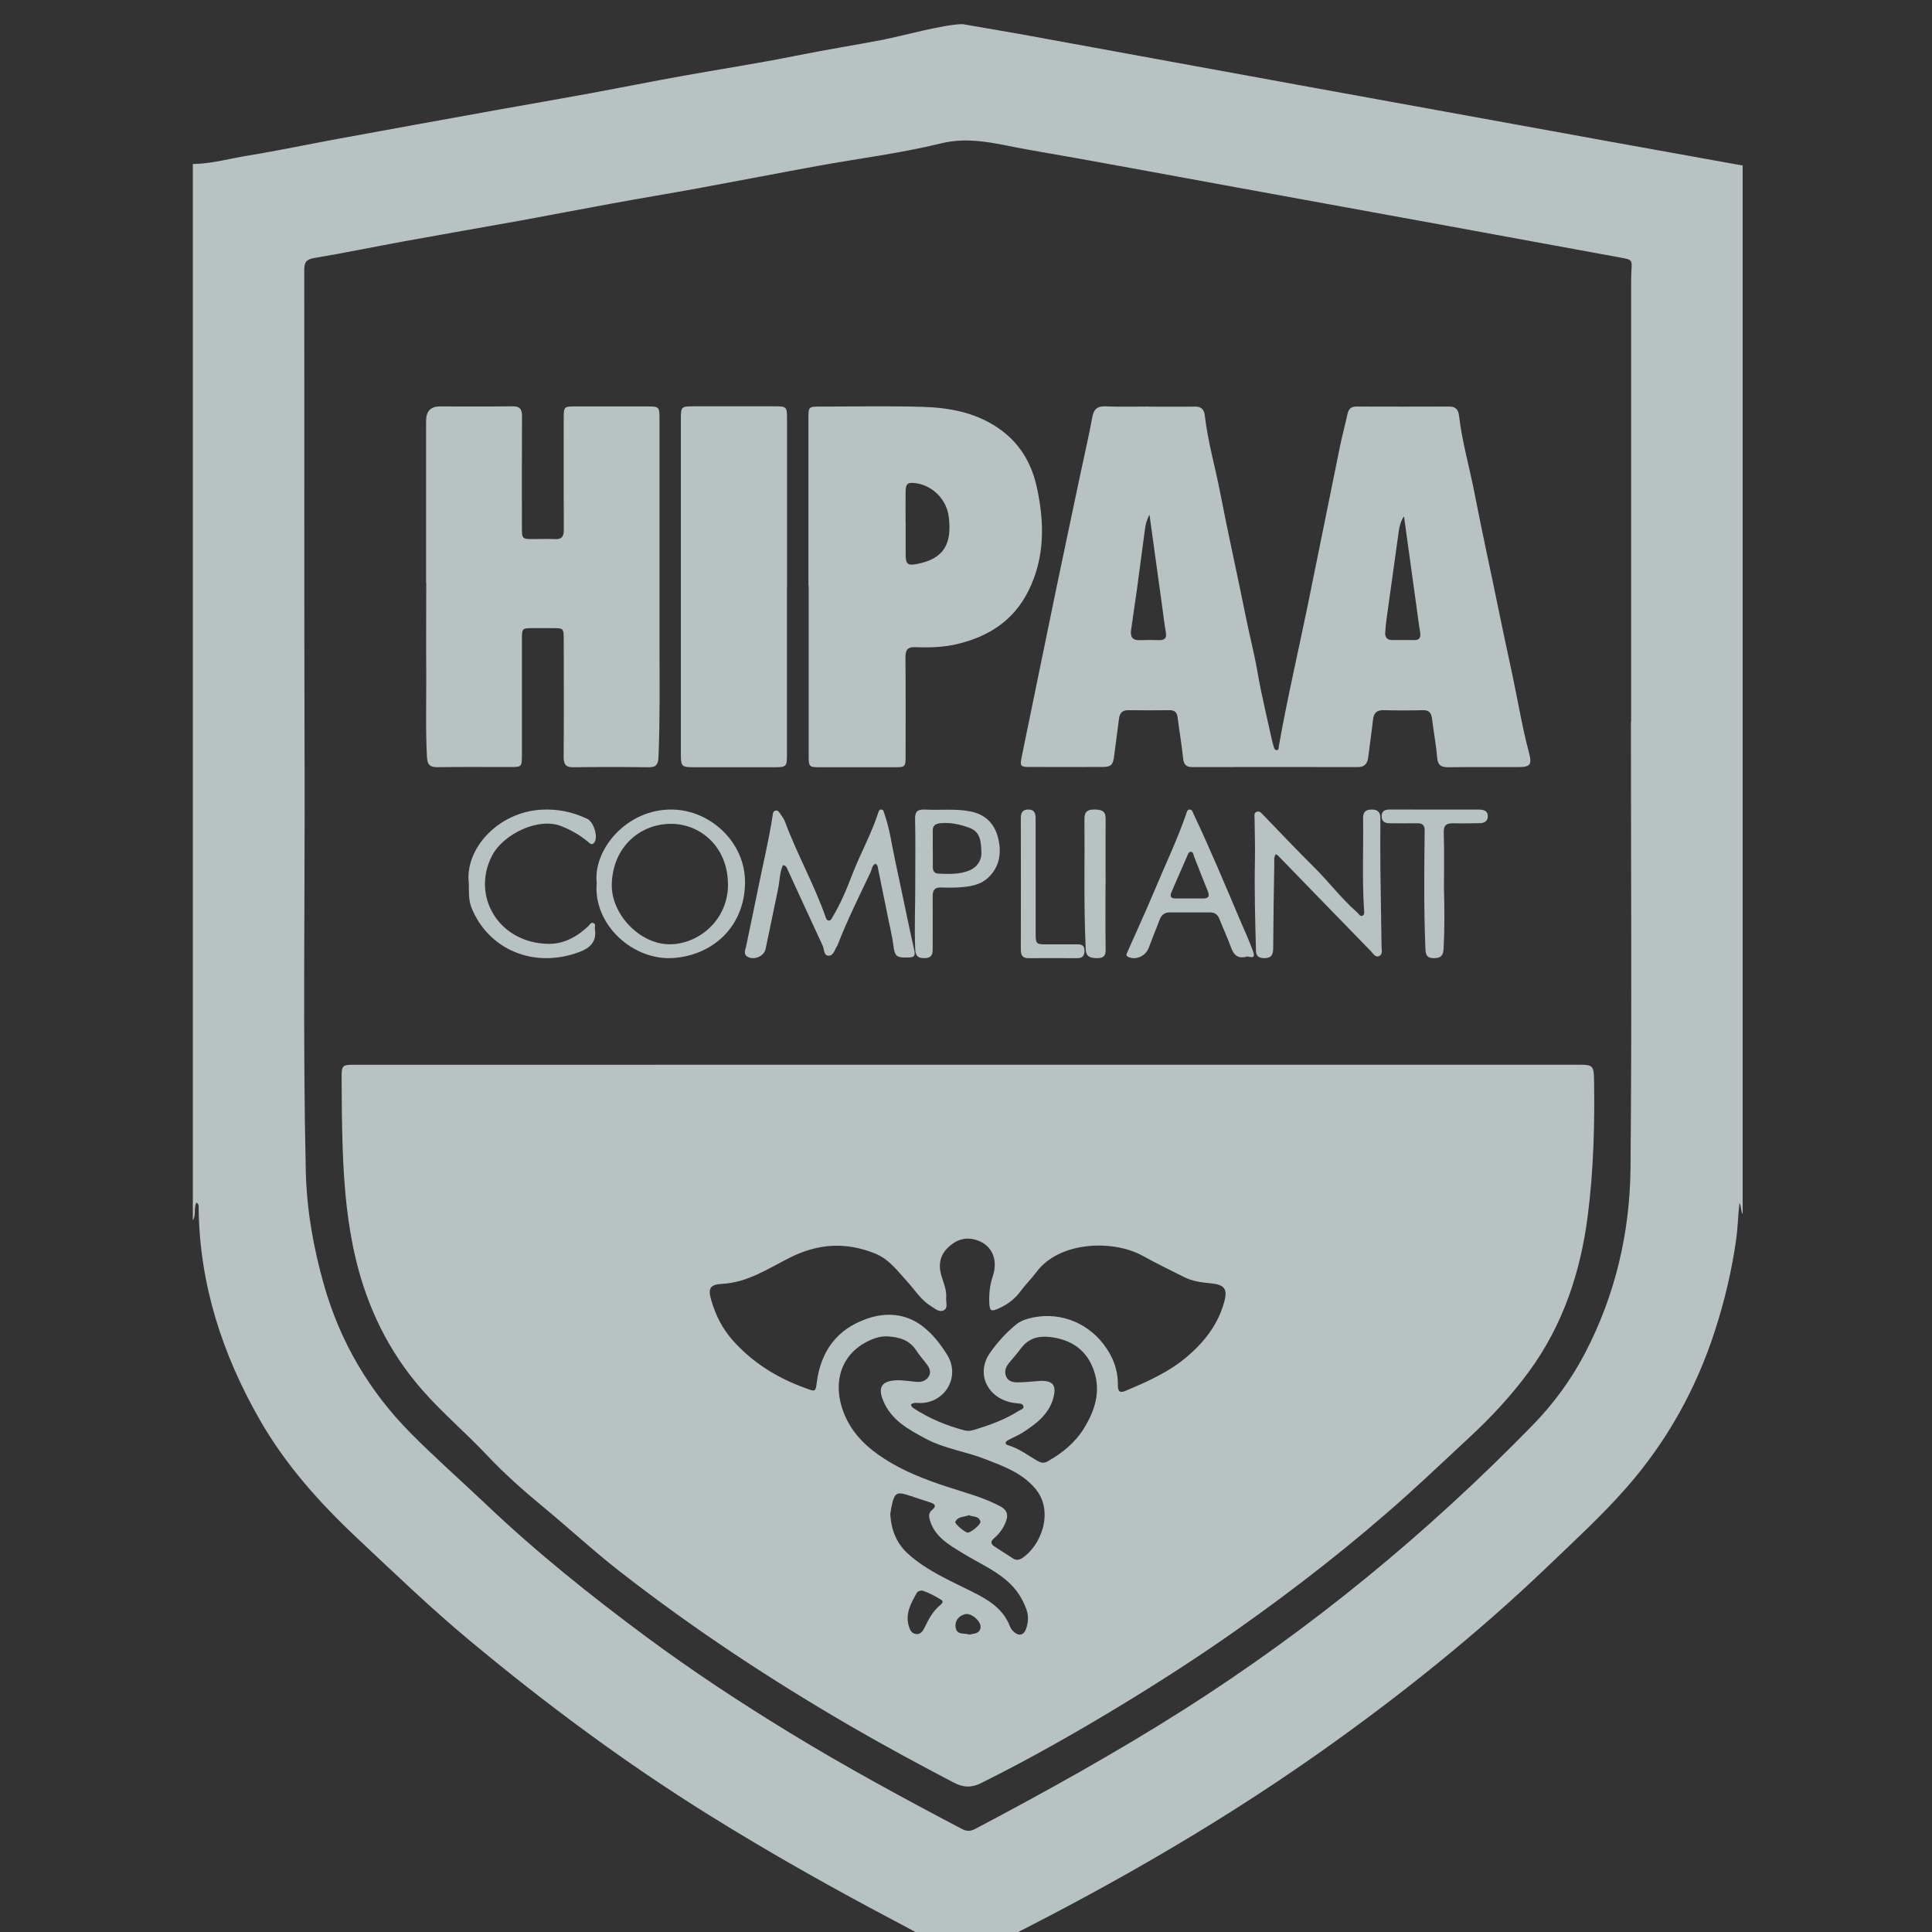 <svg width="56" height="56" viewBox="0 0 56 56" fill="none" xmlns="http://www.w3.org/2000/svg">
<rect x="0" y="0" width="56" height="56" fill="#333333" stroke="none"/>
<g clip-path="url(#clip0_5154_2944)">
<path d="M29.577 0.989C32.421 1.507 35.266 2.032 38.11 2.549C40.948 3.067 43.785 3.583 46.624 4.097C47.919 4.332 49.216 4.565 50.512 4.798V35.191C50.451 35.094 50.48 34.972 50.42 34.87C50.378 35.223 50.372 35.581 50.323 35.931C50.196 36.834 49.985 37.718 49.703 38.588C49.157 40.272 48.314 41.785 47.148 43.115C46.442 43.921 45.653 44.643 44.882 45.383C42.801 47.377 40.56 49.17 38.209 50.827C35.109 53.01 31.819 54.871 28.424 56.546C28.358 56.579 28.276 56.599 28.278 56.699H27.824C27.829 56.614 27.769 56.579 27.703 56.553C27.14 56.346 26.623 56.043 26.094 55.764C24.195 54.765 22.327 53.717 20.507 52.582C18.091 51.075 15.812 49.381 13.625 47.561C12.493 46.62 11.433 45.599 10.362 44.593C9.265 43.562 8.265 42.448 7.514 41.127C6.442 39.242 5.791 37.241 5.758 35.056C5.758 34.99 5.782 34.908 5.691 34.855C5.609 35.028 5.691 35.22 5.589 35.373V4.755C6.139 4.745 6.666 4.594 7.203 4.507C8.061 4.368 8.914 4.186 9.769 4.029C11.302 3.747 12.837 3.47 14.37 3.193C15.294 3.027 16.218 2.868 17.14 2.699C18.011 2.538 18.879 2.363 19.75 2.207C20.86 2.006 21.974 1.837 23.078 1.614C23.917 1.445 24.761 1.312 25.601 1.151C26.119 1.051 27.376 0.701 27.911 0.701M47.271 20.925C47.271 20.925 47.277 20.925 47.279 20.925C47.279 16.756 47.279 12.586 47.279 8.418C47.279 8.228 47.277 8.039 47.288 7.849C47.306 7.532 47.311 7.529 46.991 7.47C45.264 7.153 43.536 6.836 41.806 6.519C39.802 6.152 37.798 5.788 35.793 5.423C33.789 5.059 31.787 4.68 29.779 4.334C28.953 4.191 28.149 3.94 27.271 4.157C26.112 4.441 24.919 4.589 23.742 4.802C22.58 5.013 21.422 5.239 20.259 5.453C19.395 5.611 18.53 5.753 17.666 5.912C16.802 6.069 15.94 6.238 15.076 6.395C13.959 6.597 12.839 6.789 11.722 6.993C10.851 7.151 9.983 7.334 9.11 7.478C8.874 7.518 8.819 7.605 8.819 7.827C8.825 12.65 8.814 17.473 8.829 22.294C8.839 26.174 8.776 30.054 8.863 33.935C8.889 35.066 9.083 36.164 9.391 37.246C9.86 38.894 10.7 40.325 11.904 41.541C12.613 42.257 13.372 42.924 14.103 43.618C15.558 45 17.12 46.25 18.728 47.442C20.068 48.435 21.463 49.352 22.887 50.222C24.519 51.219 26.198 52.128 27.889 53.017C28.024 53.089 28.142 53.08 28.275 53.008C30.326 51.924 32.354 50.799 34.315 49.554C38.01 47.205 41.371 44.442 44.429 41.305C45.036 40.682 45.545 39.986 45.947 39.213C46.82 37.538 47.242 35.734 47.261 33.864C47.302 29.551 47.273 25.237 47.273 20.923L47.271 20.925ZM25.605 1.149C26.123 1.049 27.38 0.699 27.915 0.699L25.605 1.149Z" fill="#F2FFFF" fill-opacity="0.7"/>
<path d="M19.013 30.861C21.856 30.861 24.699 30.861 27.541 30.861C33.611 30.861 39.679 30.861 45.75 30.861C46.173 30.861 46.197 30.888 46.204 31.305C46.226 32.622 46.189 33.937 46.021 35.246C45.811 36.879 45.304 38.403 44.329 39.74C43.819 40.439 43.227 41.074 42.59 41.665C41.992 42.218 41.404 42.779 40.8 43.323C39.236 44.73 37.58 46.021 35.859 47.235C34.767 48.005 33.647 48.727 32.509 49.419C31.182 50.224 29.832 50.99 28.442 51.682C28.167 51.819 27.933 51.821 27.64 51.667C26.659 51.153 25.686 50.629 24.726 50.074C22.368 48.709 20.099 47.215 17.952 45.539C17.186 44.941 16.473 44.278 15.724 43.661C15.159 43.195 14.615 42.711 14.113 42.178C13.504 41.531 12.823 40.957 12.237 40.287C11.267 39.18 10.648 37.901 10.309 36.478C10.063 35.441 9.972 34.386 9.934 33.324C9.909 32.625 9.904 31.926 9.902 31.225C9.902 30.879 9.924 30.862 10.28 30.862C13.19 30.862 16.102 30.862 19.013 30.862V30.861ZM26.406 40.709C26.41 40.764 26.444 40.794 26.48 40.818C26.938 41.118 27.438 41.324 27.966 41.463C28.055 41.486 28.147 41.472 28.234 41.445C28.69 41.307 29.135 41.147 29.541 40.888C29.593 40.856 29.691 40.84 29.662 40.751C29.638 40.679 29.553 40.684 29.486 40.675C29.427 40.668 29.367 40.663 29.307 40.65C28.605 40.495 28.29 39.803 28.688 39.225C28.904 38.912 29.166 38.625 29.466 38.381C29.568 38.3 29.687 38.253 29.812 38.219C30.628 37.998 31.466 38.289 31.984 38.959C32.257 39.313 32.407 39.7 32.402 40.148C32.402 40.283 32.425 40.397 32.614 40.318C33.247 40.052 33.873 39.778 34.405 39.326C34.912 38.896 35.303 38.39 35.482 37.747C35.591 37.359 35.495 37.236 35.095 37.198C34.831 37.173 34.568 37.139 34.329 37.02C33.926 36.819 33.519 36.62 33.124 36.402C32.279 35.93 30.708 35.967 30.035 36.879C29.897 37.065 29.727 37.229 29.589 37.417C29.421 37.648 29.202 37.814 28.942 37.928C28.723 38.024 28.684 38 28.675 37.753C28.666 37.496 28.69 37.247 28.775 36.998C28.943 36.499 28.744 36.077 28.295 35.94C27.984 35.844 27.714 35.936 27.486 36.153C27.249 36.377 27.195 36.653 27.282 36.96C27.343 37.177 27.445 37.384 27.425 37.617C27.414 37.74 27.486 37.904 27.363 37.975C27.222 38.056 27.095 37.924 26.976 37.852C26.692 37.679 26.522 37.395 26.305 37.157C26.022 36.848 25.778 36.501 25.363 36.333C24.52 35.994 23.713 36.042 22.9 36.451C22.272 36.765 21.677 37.173 20.936 37.213C20.584 37.231 20.515 37.336 20.613 37.677C20.736 38.107 20.931 38.502 21.233 38.844C21.812 39.498 22.526 39.938 23.342 40.234C23.637 40.341 23.637 40.357 23.677 40.056C23.796 39.163 24.261 38.529 25.116 38.228C25.675 38.029 26.247 38.069 26.73 38.434C27.027 38.658 27.267 38.963 27.463 39.286C27.832 39.897 27.412 40.645 26.694 40.668C26.599 40.672 26.5 40.639 26.41 40.704L26.406 40.709ZM25.702 38.734C25.557 38.732 25.418 38.764 25.284 38.819C24.381 39.183 24.087 40.077 24.484 41.017C24.717 41.567 25.135 41.965 25.635 42.284C26.203 42.651 26.826 42.889 27.466 43.099C27.98 43.267 28.507 43.402 28.99 43.659C29.188 43.764 29.235 43.905 29.155 44.107C29.083 44.295 28.972 44.452 28.82 44.58C28.715 44.669 28.701 44.746 28.829 44.828C29.007 44.94 29.182 45.059 29.36 45.171C29.443 45.225 29.528 45.225 29.615 45.171C30.165 44.826 30.578 43.807 29.998 43.135C29.611 42.685 29.079 42.496 28.554 42.292C27.988 42.071 27.372 41.99 26.828 41.699C26.334 41.434 25.841 41.168 25.606 40.614C25.436 40.215 25.55 40.025 25.986 40.009C26.18 40.002 26.375 40.038 26.571 40.054C26.717 40.066 26.842 40.023 26.922 39.895C26.994 39.776 26.945 39.658 26.875 39.559C26.775 39.418 26.652 39.294 26.56 39.147C26.357 38.829 26.047 38.752 25.704 38.735L25.702 38.734ZM30.185 40.025C30.516 40.023 30.628 40.153 30.532 40.516C30.409 40.986 30.046 41.26 29.664 41.51C29.526 41.6 29.37 41.663 29.224 41.741C29.13 41.791 29.117 41.862 29.229 41.894C29.539 41.986 29.79 42.181 30.064 42.34C30.16 42.396 30.252 42.423 30.36 42.362C30.786 42.122 31.16 41.822 31.419 41.401C31.734 40.892 31.91 40.343 31.714 39.749C31.512 39.135 31.055 38.82 30.418 38.752C30.091 38.717 29.808 38.799 29.6 39.073C29.492 39.218 29.374 39.355 29.258 39.492C29.153 39.617 29.097 39.754 29.168 39.908C29.233 40.052 29.381 40.07 29.517 40.068C29.727 40.065 29.937 40.041 30.187 40.023L30.185 40.025ZM25.805 43.872C25.83 44.361 25.993 44.75 26.343 45.059C26.877 45.53 27.521 45.808 28.147 46.121C28.619 46.355 29.068 46.608 29.273 47.139C29.296 47.201 29.341 47.259 29.39 47.302C29.533 47.432 29.674 47.396 29.74 47.217C29.808 47.027 29.819 46.838 29.749 46.643C29.633 46.325 29.454 46.052 29.198 45.83C28.804 45.485 28.321 45.279 27.881 45.006C27.497 44.768 27.113 44.553 26.962 44.092C26.922 43.971 26.904 43.856 27.019 43.764C27.157 43.654 27.097 43.594 26.967 43.55C26.78 43.489 26.594 43.429 26.408 43.366C25.979 43.22 25.924 43.251 25.834 43.706C25.821 43.773 25.812 43.84 25.807 43.872H25.805ZM26.735 46.104C26.648 46.104 26.596 46.128 26.571 46.175C26.41 46.464 26.243 46.753 26.335 47.107C26.368 47.23 26.41 47.345 26.552 47.363C26.688 47.38 26.753 47.271 26.802 47.17C26.92 46.924 27.048 46.688 27.266 46.513C27.307 46.48 27.351 46.417 27.293 46.379C27.11 46.263 26.916 46.162 26.735 46.103V46.104ZM28.085 47.38C28.219 47.347 28.38 47.365 28.42 47.194C28.462 47.013 28.161 46.742 27.977 46.787C27.785 46.834 27.673 46.984 27.698 47.165C27.734 47.41 27.95 47.322 28.085 47.378V47.38ZM28.085 43.917C27.953 43.98 27.769 43.941 27.689 44.111C27.664 44.163 27.961 44.414 28.046 44.423C28.134 44.432 28.436 44.186 28.418 44.107C28.379 43.934 28.21 43.975 28.085 43.919V43.917Z" fill="#F2FFFF" fill-opacity="0.7"/>
<path d="M33.301 11.787C33.746 11.787 34.192 11.793 34.637 11.785C34.822 11.782 34.902 11.871 34.923 12.052C35.009 12.802 35.222 13.527 35.364 14.264C35.6 15.488 35.876 16.704 36.12 17.926C36.223 18.44 36.358 18.946 36.446 19.464C36.56 20.13 36.723 20.788 36.867 21.448C36.879 21.507 36.895 21.567 36.914 21.624C36.93 21.674 36.941 21.741 37 21.743C37.074 21.745 37.06 21.67 37.069 21.622C37.311 20.252 37.628 18.899 37.907 17.536C38.223 15.996 38.53 14.452 38.846 12.91C38.909 12.605 38.993 12.305 39.058 11.999C39.091 11.848 39.165 11.784 39.316 11.784C40.214 11.787 41.114 11.787 42.012 11.784C42.199 11.784 42.271 11.88 42.292 12.056C42.38 12.806 42.59 13.53 42.734 14.268C42.971 15.491 43.243 16.707 43.49 17.929C43.602 18.48 43.725 19.029 43.841 19.579C43.997 20.314 44.118 21.059 44.311 21.787C44.416 22.182 44.365 22.235 43.964 22.235C43.306 22.235 42.648 22.23 41.99 22.239C41.78 22.242 41.673 22.189 41.654 21.942C41.626 21.571 41.552 21.203 41.508 20.834C41.487 20.657 41.417 20.581 41.242 20.585C40.863 20.594 40.482 20.594 40.101 20.585C39.912 20.581 39.821 20.66 39.798 20.858C39.758 21.22 39.702 21.582 39.659 21.944C39.636 22.145 39.545 22.237 39.344 22.235C37.751 22.231 36.158 22.231 34.566 22.235C34.38 22.235 34.311 22.162 34.292 21.972C34.252 21.578 34.183 21.189 34.134 20.796C34.115 20.646 34.048 20.585 33.904 20.585C33.503 20.589 33.101 20.591 32.699 20.585C32.536 20.585 32.457 20.662 32.436 20.825C32.391 21.187 32.338 21.549 32.294 21.911C32.262 22.169 32.208 22.23 31.962 22.231C31.247 22.233 30.531 22.235 29.814 22.231C29.582 22.231 29.563 22.193 29.61 21.959C29.942 20.351 30.268 18.743 30.601 17.136C30.84 15.981 31.087 14.831 31.329 13.677C31.442 13.148 31.563 12.623 31.661 12.093C31.706 11.849 31.813 11.769 32.048 11.778C32.464 11.796 32.882 11.784 33.297 11.784L33.301 11.787ZM40.694 14.968C40.598 15.109 40.565 15.255 40.543 15.405C40.428 16.239 40.308 17.075 40.194 17.909C40.175 18.052 40.159 18.195 40.151 18.339C40.142 18.478 40.212 18.551 40.349 18.551C40.561 18.551 40.771 18.551 40.984 18.553C41.142 18.557 41.189 18.482 41.163 18.324C41.12 18.07 41.089 17.814 41.054 17.558C40.935 16.695 40.815 15.831 40.696 14.968H40.694ZM33.32 14.915C33.229 15.087 33.204 15.215 33.187 15.341C33.108 15.921 33.034 16.501 32.955 17.081C32.901 17.479 32.836 17.876 32.783 18.275C32.759 18.462 32.833 18.564 33.027 18.555C33.217 18.548 33.406 18.549 33.596 18.555C33.755 18.558 33.824 18.5 33.792 18.323C33.748 18.068 33.718 17.812 33.683 17.556C33.564 16.693 33.445 15.831 33.318 14.915H33.32Z" fill="#F2FFFF" fill-opacity="0.7"/>
<path d="M12.35 16.895C12.35 15.332 12.35 13.768 12.35 12.204C12.35 11.923 12.481 11.782 12.743 11.781C13.446 11.781 14.149 11.787 14.852 11.777C15.063 11.774 15.133 11.854 15.131 12.07C15.124 13.138 15.128 14.206 15.128 15.273C15.128 15.625 15.128 15.625 15.474 15.625C15.68 15.625 15.883 15.616 16.089 15.627C16.282 15.637 16.344 15.55 16.342 15.355C16.337 14.288 16.338 13.22 16.34 12.153C16.34 11.781 16.34 11.781 16.69 11.781C17.379 11.781 18.066 11.781 18.755 11.781C19.111 11.781 19.116 11.787 19.116 12.171C19.116 14.337 19.116 16.504 19.116 18.67C19.116 19.759 19.132 20.851 19.087 21.94C19.078 22.151 19.022 22.242 18.809 22.239C18.078 22.23 17.345 22.23 16.613 22.239C16.398 22.242 16.337 22.153 16.338 21.94C16.346 20.803 16.342 19.668 16.34 18.531C16.34 18.216 16.333 18.208 16.033 18.207C15.836 18.207 15.637 18.207 15.441 18.207C15.137 18.207 15.128 18.216 15.128 18.525C15.128 19.639 15.128 20.752 15.128 21.865C15.128 22.232 15.128 22.233 14.773 22.233C14.077 22.233 13.383 22.228 12.687 22.237C12.482 22.239 12.389 22.186 12.376 21.948C12.332 21.14 12.36 20.331 12.355 19.523C12.348 18.646 12.355 17.769 12.355 16.892H12.353L12.35 16.895Z" fill="#F2FFFF" fill-opacity="0.7"/>
<path d="M23.433 16.984C23.433 15.367 23.433 13.75 23.433 12.133C23.433 11.791 23.438 11.785 23.765 11.785C24.757 11.785 25.751 11.763 26.741 11.793C27.491 11.815 28.229 11.945 28.883 12.373C29.518 12.789 29.893 13.382 30.055 14.133C30.277 15.156 30.288 16.163 29.811 17.123C29.379 17.994 28.647 18.454 27.746 18.668C27.344 18.764 26.939 18.774 26.532 18.758C26.32 18.749 26.244 18.826 26.245 19.047C26.254 20.001 26.249 20.953 26.249 21.907C26.249 22.232 26.24 22.239 25.924 22.239C25.198 22.239 24.473 22.239 23.746 22.239C23.463 22.239 23.44 22.221 23.44 21.928C23.438 20.28 23.44 18.632 23.44 16.985H23.433V16.984ZM26.251 15.156C26.251 15.46 26.251 15.764 26.251 16.068C26.251 16.341 26.302 16.4 26.567 16.35C27.378 16.198 27.595 15.748 27.5 14.979C27.436 14.462 27.018 14.07 26.544 14.005C26.308 13.972 26.251 14.019 26.249 14.264C26.245 14.561 26.249 14.858 26.249 15.154L26.251 15.156Z" fill="#F2FFFF" fill-opacity="0.7"/>
<path d="M22.81 17.026C22.81 18.637 22.81 20.247 22.81 21.858C22.81 22.232 22.802 22.239 22.399 22.239C21.644 22.239 20.888 22.239 20.133 22.239C19.757 22.239 19.737 22.222 19.735 21.861C19.735 19.709 19.735 17.558 19.735 15.405C19.735 14.313 19.735 13.223 19.735 12.131C19.735 11.792 19.753 11.777 20.102 11.777C20.89 11.777 21.677 11.777 22.465 11.777C22.791 11.777 22.812 11.797 22.812 12.104C22.812 13.745 22.812 15.385 22.812 17.026H22.81Z" fill="#F2FFFF" fill-opacity="0.7"/>
<path d="M22.693 25.078C22.597 25.293 22.601 25.531 22.555 25.757C22.432 26.342 22.315 26.928 22.19 27.511C22.145 27.722 21.847 27.843 21.662 27.728C21.538 27.651 21.606 27.53 21.627 27.428C21.742 26.866 21.863 26.306 21.976 25.744C22.116 25.042 22.288 24.348 22.395 23.641C22.403 23.588 22.404 23.522 22.465 23.499C22.545 23.469 22.582 23.541 22.617 23.588C22.671 23.665 22.728 23.744 22.759 23.831C23.104 24.763 23.599 25.636 23.928 26.574C23.944 26.617 23.955 26.672 24.012 26.681C24.086 26.692 24.103 26.627 24.131 26.583C24.37 26.189 24.544 25.765 24.707 25.338C24.941 24.735 25.26 24.167 25.459 23.55C25.471 23.512 25.486 23.469 25.533 23.465C25.613 23.459 25.613 23.529 25.631 23.578C25.796 24.041 25.853 24.527 25.958 25.002C26.143 25.848 26.31 26.696 26.499 27.539C26.536 27.705 26.499 27.749 26.334 27.753C25.977 27.764 25.936 27.724 25.892 27.381C25.858 27.124 25.794 26.872 25.744 26.619C25.648 26.142 25.551 25.665 25.453 25.187C25.442 25.134 25.444 25.076 25.377 25.035C25.27 25.084 25.274 25.201 25.233 25.285C24.902 25.976 24.563 26.664 24.284 27.375C24.279 27.39 24.273 27.405 24.265 27.419C24.189 27.522 24.166 27.709 24.01 27.7C23.871 27.692 23.893 27.513 23.846 27.411C23.503 26.674 23.166 25.934 22.825 25.197C22.804 25.15 22.79 25.089 22.701 25.08L22.693 25.078Z" fill="#F2FFFF" fill-opacity="0.7"/>
<path d="M36.982 24.757C36.914 24.851 36.938 24.939 36.936 25.021C36.923 25.84 36.908 26.662 36.904 27.482C36.904 27.684 36.84 27.784 36.618 27.771C36.469 27.762 36.409 27.701 36.405 27.558C36.383 26.684 36.356 25.809 36.375 24.933C36.383 24.532 36.367 24.128 36.365 23.727C36.365 23.66 36.337 23.575 36.413 23.535C36.501 23.491 36.562 23.567 36.612 23.619C37.096 24.115 37.568 24.623 38.063 25.11C38.502 25.541 38.871 26.037 39.335 26.444C39.382 26.485 39.425 26.582 39.5 26.539C39.562 26.504 39.54 26.413 39.536 26.344C39.48 25.47 39.523 24.595 39.51 23.72C39.508 23.549 39.572 23.465 39.758 23.465C39.943 23.465 40.011 23.547 40.011 23.718C40.009 24.197 40.007 24.679 40.011 25.158C40.02 25.916 40.035 26.675 40.045 27.433C40.045 27.53 40.086 27.66 39.979 27.71C39.864 27.764 39.802 27.638 39.736 27.571C38.839 26.651 37.944 25.727 37.049 24.805C37.034 24.788 37.012 24.779 36.98 24.759L36.982 24.757Z" fill="#F2FFFF" fill-opacity="0.7"/>
<path d="M17.296 25.596C17.186 24.634 18.157 23.447 19.482 23.465C20.587 23.48 21.609 24.412 21.595 25.592C21.58 26.858 20.666 27.684 19.523 27.768C18.353 27.853 17.191 26.804 17.296 25.598V25.596ZM21.1 25.618C21.091 24.528 20.274 23.848 19.388 23.88C18.528 23.91 17.773 24.556 17.733 25.607C17.699 26.497 18.549 27.373 19.413 27.371C20.249 27.367 21.109 26.673 21.102 25.62L21.1 25.618Z" fill="#F2FFFF" fill-opacity="0.7"/>
<path d="M36.124 27.733C35.871 27.791 35.761 27.675 35.687 27.475C35.584 27.192 35.458 26.921 35.347 26.64C35.295 26.506 35.21 26.447 35.073 26.447C34.683 26.448 34.291 26.448 33.901 26.447C33.753 26.447 33.664 26.523 33.612 26.66C33.507 26.934 33.397 27.205 33.294 27.478C33.206 27.712 32.928 27.837 32.707 27.739C32.619 27.7 32.657 27.646 32.682 27.588C32.953 26.974 33.233 26.367 33.491 25.75C33.791 25.032 34.127 24.331 34.381 23.595C34.401 23.537 34.41 23.463 34.486 23.465C34.56 23.465 34.571 23.541 34.596 23.595C35.069 24.59 35.492 25.605 35.922 26.619C36.057 26.937 36.205 27.252 36.321 27.577C36.422 27.859 36.165 27.688 36.12 27.733H36.124ZM34.473 26.043C34.609 26.043 34.744 26.045 34.88 26.043C35.019 26.041 35.071 25.984 35.011 25.837C34.874 25.502 34.744 25.164 34.611 24.828C34.589 24.774 34.593 24.688 34.513 24.69C34.455 24.69 34.435 24.759 34.414 24.807C34.258 25.158 34.107 25.512 33.953 25.865C33.899 25.987 33.948 26.041 34.067 26.043C34.203 26.045 34.338 26.043 34.473 26.043Z" fill="#F2FFFF" fill-opacity="0.7"/>
<path d="M13.589 25.603C13.468 24.605 14.436 23.538 15.695 23.469C16.165 23.443 16.605 23.536 17.025 23.736C17.205 23.823 17.338 24.241 17.236 24.406C17.158 24.53 17.087 24.434 17.027 24.386C16.801 24.2 16.556 24.063 16.28 23.95C15.616 23.677 14.588 24.174 14.264 24.799C13.65 25.976 14.461 27.34 15.897 27.358C16.351 27.364 16.732 27.148 17.055 26.842C17.097 26.803 17.129 26.722 17.205 26.757C17.276 26.79 17.234 26.866 17.243 26.924C17.302 27.288 17.112 27.477 16.784 27.598C15.46 28.087 14.153 27.514 13.669 26.315C13.576 26.085 13.593 25.844 13.589 25.607V25.603Z" fill="#F2FFFF" fill-opacity="0.7"/>
<path d="M26.529 25.6C26.529 24.98 26.539 24.361 26.524 23.741C26.518 23.52 26.602 23.455 26.814 23.466C27.25 23.49 27.688 23.434 28.121 23.518C28.544 23.6 28.806 23.853 28.915 24.234C29.043 24.683 28.993 25.125 28.622 25.458C28.395 25.661 28.079 25.706 27.773 25.722C27.607 25.732 27.439 25.73 27.273 25.724C27.078 25.717 27.032 25.821 27.034 25.988C27.038 26.5 27.032 27.01 27.034 27.521C27.034 27.676 26.988 27.769 26.806 27.772C26.619 27.776 26.539 27.722 26.529 27.525C26.499 26.883 26.533 26.241 26.529 25.6ZM27.038 24.599C27.038 24.777 27.038 24.954 27.038 25.133C27.038 25.239 27.08 25.317 27.198 25.323C27.5 25.335 27.804 25.349 28.093 25.233C28.312 25.146 28.456 24.945 28.446 24.703C28.435 24.424 28.433 24.119 28.104 23.996C27.838 23.898 27.561 23.834 27.267 23.86C27.11 23.875 27.032 23.929 27.036 24.085C27.04 24.257 27.036 24.426 27.036 24.597L27.038 24.599Z" fill="#F2FFFF" fill-opacity="0.7"/>
<path d="M41.856 25.794C41.868 26.36 41.874 26.926 41.844 27.491C41.835 27.681 41.78 27.774 41.56 27.773C41.332 27.771 41.322 27.642 41.316 27.482C41.269 26.351 41.281 25.22 41.295 24.088C41.295 23.926 41.246 23.859 41.075 23.863C40.814 23.867 40.551 23.863 40.289 23.863C40.148 23.863 40.052 23.822 40.048 23.668C40.044 23.513 40.134 23.465 40.278 23.465C41.145 23.465 42.011 23.465 42.879 23.467C43.017 23.467 43.129 23.511 43.125 23.664C43.123 23.811 43.015 23.861 42.875 23.861C42.63 23.863 42.385 23.87 42.139 23.863C41.941 23.858 41.843 23.904 41.848 24.124C41.864 24.68 41.854 25.238 41.854 25.796L41.856 25.794Z" fill="#F2FFFF" fill-opacity="0.7"/>
<path d="M30.019 25.422C30.019 25.971 30.019 26.521 30.019 27.07C30.019 27.347 30.04 27.371 30.288 27.373C30.598 27.375 30.91 27.373 31.22 27.373C31.335 27.373 31.439 27.384 31.435 27.566C31.432 27.733 31.345 27.773 31.221 27.773C30.749 27.773 30.277 27.769 29.803 27.773C29.646 27.773 29.588 27.693 29.589 27.52C29.591 26.252 29.593 24.982 29.589 23.714C29.589 23.539 29.653 23.465 29.808 23.465C29.972 23.465 30.019 23.56 30.018 23.725C30.018 24.29 30.018 24.854 30.018 25.419L30.019 25.422Z" fill="#F2FFFF" fill-opacity="0.7"/>
<path d="M32.044 25.644C32.044 26.27 32.038 26.898 32.048 27.523C32.05 27.702 31.991 27.776 31.794 27.772C31.601 27.769 31.481 27.733 31.471 27.52C31.41 26.251 31.444 24.983 31.434 23.716C31.434 23.521 31.533 23.463 31.726 23.465C31.919 23.465 32.048 23.502 32.047 23.718C32.041 24.36 32.047 25.001 32.047 25.644H32.044Z" fill="#F2FFFF" fill-opacity="0.7"/>
</g>
<defs>
<clipPath id="clip0_5154_2944">
<rect width="56" height="56" fill="white"/>
</clipPath>
</defs>
</svg>
